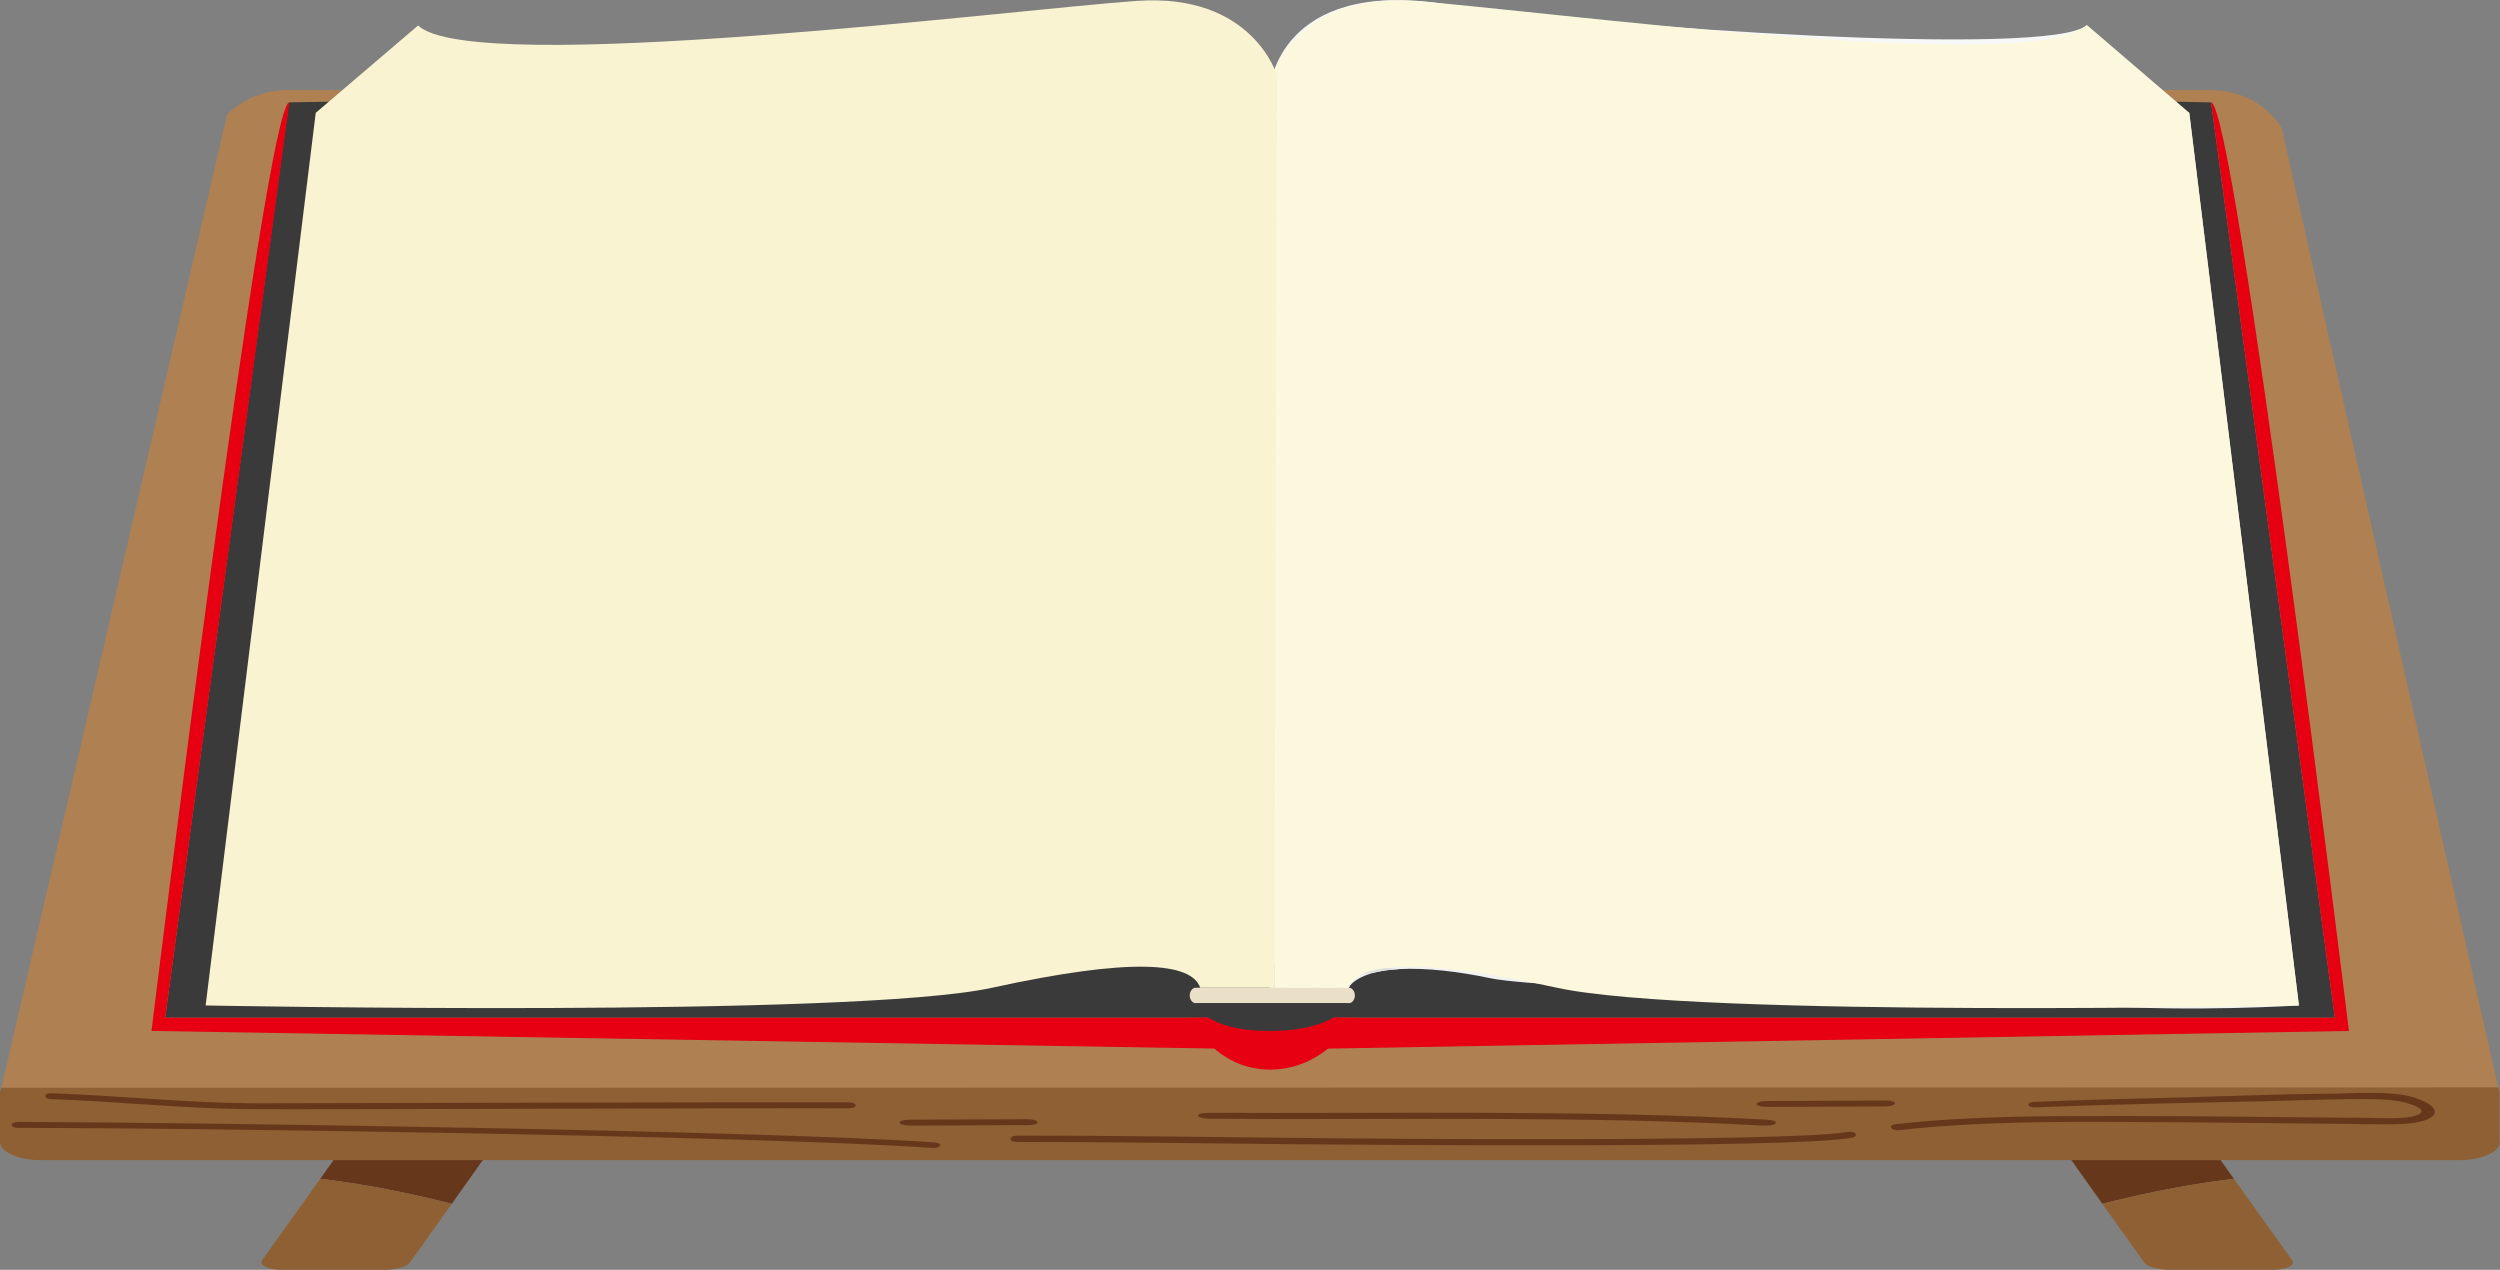 <svg enable-background="new 0 0 549.5 279.1" viewBox="0 0 549.5 279.1" xmlns="http://www.w3.org/2000/svg" xmlns:xlink="http://www.w3.org/1999/xlink"><rect x="0" y="0" width="549.5" height="279.1" fill="#808080" stroke="none"/><clipPath id="a"><path d="m505.3 221s-23.5 1.5-44.7 0-119.4-3.1-133.1-6c-13.6-2.9-29.2-3.5-31.8 3.3h-16.6l.1-10 11.4-16.2 36.9-9.2 37.5 4.4 107 12.3z"/></clipPath><clipPath id="b"><path d="m460.6 14.8 20.6 10 24.1 196.2-30.5-15.3z"/></clipPath><path d="m483.5 248.5-2.7-3.8c-.7-1-3.5-1.7-6.2-1.6l-21.8 1.1c-2.7.1-4.4 1.1-3.7 2.1l4.2 5.9 8.8 12.4c6.2-1.6 17.6-4.2 28.9-5.5z" fill="#67371c"/><path d="m503.8 277-12.8-17.9c-11.3 1.3-22.7 3.9-28.9 5.5l9.2 12.9c.7 1 3.5 1.7 6.2 1.6h22.6c2.8-.2 4.5-1.1 3.7-2.1z" fill="#8e6033"/><path d="m77.9 248.5 2.7-3.8c.7-1 3.5-1.7 6.2-1.6l21.8 1.1c2.7.1 4.4 1.1 3.7 2.1l-4.2 5.9-8.8 12.4c-6.2-1.6-17.6-4.2-28.9-5.5z" fill="#67371c"/><path d="m57.6 277 12.8-17.9c11.3 1.3 22.7 3.9 28.9 5.5l-9.2 12.9c-.7 1-3.5 1.7-6.2 1.6h-22.6c-2.7-.2-4.4-1.1-3.7-2.1z" fill="#8e6033"/><path d="m549.5 251c0 2.2-4.1 4-9 4h-531.5c-5 0-9-1.8-9-4v-10.8c0-2.2 4.1-4 9-4h531.4c5 0 9 1.8 9 4v10.8z" fill="#8e6033"/><g fill="#67371c"><path d="m11.4 241.6c14.7.5 29.1 2.1 43.9 2.2 14.9.1 116.4-.3 131.3-.2 2 0 1.9-1.3 0-1.3-14.9-.1-116.4.2-131.3.2-14.8-.1-29.2-1.7-43.9-2.2-1.9-.1-1.9 1.3 0 1.3z"/><path d="m205.5 251.1c-38.1-2.6-163-4.4-201.5-4.5-1.9 0-1.9 1.3 0 1.3 38.3 0 162.9 1.8 200.7 4.4 1.9.3 2.8-1 .8-1.2z"/><path d="m225.6 246c-8.5 0-16.9.1-25.4.1-3.3 0-3.3 1.3 0 1.3 8.5 0 16.9-.1 25.4-.1 3.3.1 3.3-1.3 0-1.3z"/><path d="m414 241.9c-8.5 0-16.9.1-25.4.1-3.3 0-3.3 1.3 0 1.3 8.5 0 16.9-.1 25.4-.1 3.4 0 3.3-1.4 0-1.3z"/><path d="m388.3 246.1c-40.5-2.2-81.7-1.3-122.7-1.5-3.3 0-2.9 1.3.4 1.3 40.6.3 81.3-.7 121.4 1.5 3.2.2 4.2-1.1.9-1.3z"/><path d="m447.3 243.4c17.4-.7 34.9-1 52.4-1.4 7.2-.2 14.5-.5 21.8-.4 1.6 0 3.2.1 4.8.3 2.3.2 8.6 2 4.7 3.3-2.9.9-7.7.5-10.9.5-17.4-.1-34.8-.4-52.2-.4-17.1 0-34.6-.1-51.2 1.8-1.9.2-1.1 1.5.8 1.3 20.6-2.3 42.9-1.8 64-1.7l30.9.3c4.7 0 9.3.2 14 .1 2.3 0 5.6-.3 7.2-1.1 3.5-1.6.6-3.6-2.8-4.7-5.1-1.7-13.7-.9-19.5-.9-10.3.1-20.7.5-31 .8-11 .3-22 .5-33 1-1.9-.1-1.9 1.3 0 1.2z"/><path d="m223.5 251c20.2 0 40.4.3 60.6.5 14.1.1 109.4 1 122.8-1.4 1.8-.3 1-1.6-.8-1.3-13.1 2.3-108.2 1.5-122 1.3-20.2-.2-40.4-.5-60.6-.5-1.9.1-1.9 1.4 0 1.4z"/></g><path d="m.3 239.1 49.6-213.9c3.4-3.4 8.2-5.4 13.2-5.4h422.9c6.4 0 12.4 3.2 15.5 8.3l47.6 210.9z" fill="#ae8052"/><path d="m63.5 22.5-27.2 201.2h243.9l-2.1-204.8z" fill="#3a3a3a"/><path d="m280.2 223.7v7l-246.9-4.1s25-204 30.3-204.1l-27.3 201.2z" fill="#e60012"/><path d="m486 22.5 27.2 201.2h-234l2.1-204.8z" fill="#3a3a3a"/><path d="m505.3 221s-23.5 1.5-44.7 0-119.4-3.1-133.1-6c-13.6-2.9-29.2-3.5-31.8 3.3h-16.6l.1-10 11.4-16.2 36.9-9.2 37.5 4.4 107 12.3z" fill="#f2f2f2"/><g clip-path="url(#a)" fill="#e0e0e0"><path d="m279.8 216.1c6.5-19.8 35-17.7 41.7-16.1 9.2 2.2 38.2 8.2 60.7 9.8 23.5 1.6 100.2-.1 100.5-.2l-1.1-1.1c-.1 0-76 1.6-99.3 0-22.5-1.6-51.3-7.6-60.5-9.7-6.9-1.6-36.4-3.8-43.3 16.9z"/><path d="m279.8 218.5c3.1-8.4 10.5-13.4 22-15.1 10.7-1.5 22.1.4 26.5 1.3l2.9.6c13.3 2.8 100.9 7 123.3 8.6 24.1 1.7 31.6-2.3 31.9-2.5l-1.1-.9.3.5-.3-.5c-.1 0-7.1 3.8-30.7 2.1-22.4-1.5-109.9-5.7-123.2-8.5l-2.9-.6c-5.5-1.2-16.4-2.9-27-1.4-12 1.7-19.8 7.1-23.1 15.9z"/><path d="m279.1 218.4c5.1-7.8 14.9-11 22.2-12.3 9.9-1.8 18.9-.8 23.7.5 12.2 3.3 116.5 11.5 135.7 11.7 19.6.2 30-4.5 30.4-4.7l-1.2-.8c-.1 0-10 4.5-29.2 4.2-19-.2-123.2-8.3-135.3-11.6-11.9-3.3-38-2-47.4 12.3z"/><path d="m466 220.7c1.3 0 2.6 0 3.8-.1 16.6-.5 28.7-3 28.8-3l-1.1-1.1c-.1 0-11.3 2.3-27.8 2.8-16.3.5-115.4-2.6-125.9-5.8-31.3-9.4-53-7.9-62.9 4.6l1.1.7c9.5-12 30.7-13.4 61.4-4.2 9.8 3.1 105.5 6.1 122.6 6.1z"/><path d="m352.2 219.1 1.1-.9c-.2 0-23.5-5.5-30.1-7.6-3.6-1.1-10.8-1.8-17.8-1.1-6.1.7-14 2.8-17.2 8.7l1.2.6c5.3-9.7 26.1-9.3 33.5-7 6.6 2.1 29.1 7.3 29.3 7.3z"/><path d="m294.2 218.7c.1-.2 1.6-5.8 11.4-4.9l1.7-.8c-12.1-1.9-14.4 5.3-14.4 5.4z"/></g><path d="m460.6 14.8 20.6 10 24.1 196.2-30.5-15.3z" fill="#e7e6e6"/><g clip-path="url(#b)" fill="#cecece"><path d="m482.2 210.8 1.2-.2-24.9-198.5-1.3.3z"/><path d="m486.4 214.6 1.3-.3-25.3-203.1-1.3.2z"/><path d="m489.9 218.7 1.3-.3-25.6-207.5-1.3.3z"/><path d="m494.6 218.4 1.3-.3-25.6-207.5-1.3.3z"/><path d="m498.9 223.5 1.3-.3-25.6-207.5-1.3.3z"/><path d="m503.6 223.1 1.3-.3-25.6-207.4-1.3.3z"/></g><path d="m279.2 19s2-23.5 37.9-18.2 134 11.9 141.6 4.7l24 196.7s-3 4.7-19.1 4.1-109.3-1.9-134.4-8.1c-25-6.2-50.1-1.9-50.1 17.8v-197z" fill="#f7f7f7"/><path d="m279.2 223.7v7l237.1-4.1s-25-204-30.3-204.1l27.2 201.2z" fill="#e60012"/><path d="m297.8 218.8c0 .9-.6 1.7-1.3 1.7h-33.7c-.7 0-1.3-.8-1.3-1.7s.6-1.7 1.3-1.7h33.7c.7 0 1.3.8 1.3 1.7z" fill="#eae0c7"/><path d="m261.6 223.7s5.2 11.4 17.6 11.4 18.6-11.4 18.6-11.4z" fill="#e60012"/><path d="m262.8 220.5s1.6 6.1 16.3 6.1 17.3-6.1 17.3-6.1z" fill="#3a3a3a"/><path d="m279.7 16.6s5.3-18.2 30.8-16.4c25.5 1.7 136.2 16.8 148.2 5.3l22.5 19.3 24.1 196.2s-132.5 2.8-163.1-3.9-43.8-5.6-45.7 0h-16.3z" fill="#fcf8dd"/><path d="m280.7 16.6s-5.3-18.2-30.8-16.4c-25.5 1.7-146 16.9-158 5.4l-22.5 19.2-24.2 196.2s142.3 2.8 172.9-3.9 43.8-5.6 45.7 0h16.3z" fill="#f9f3d2"/></svg>
